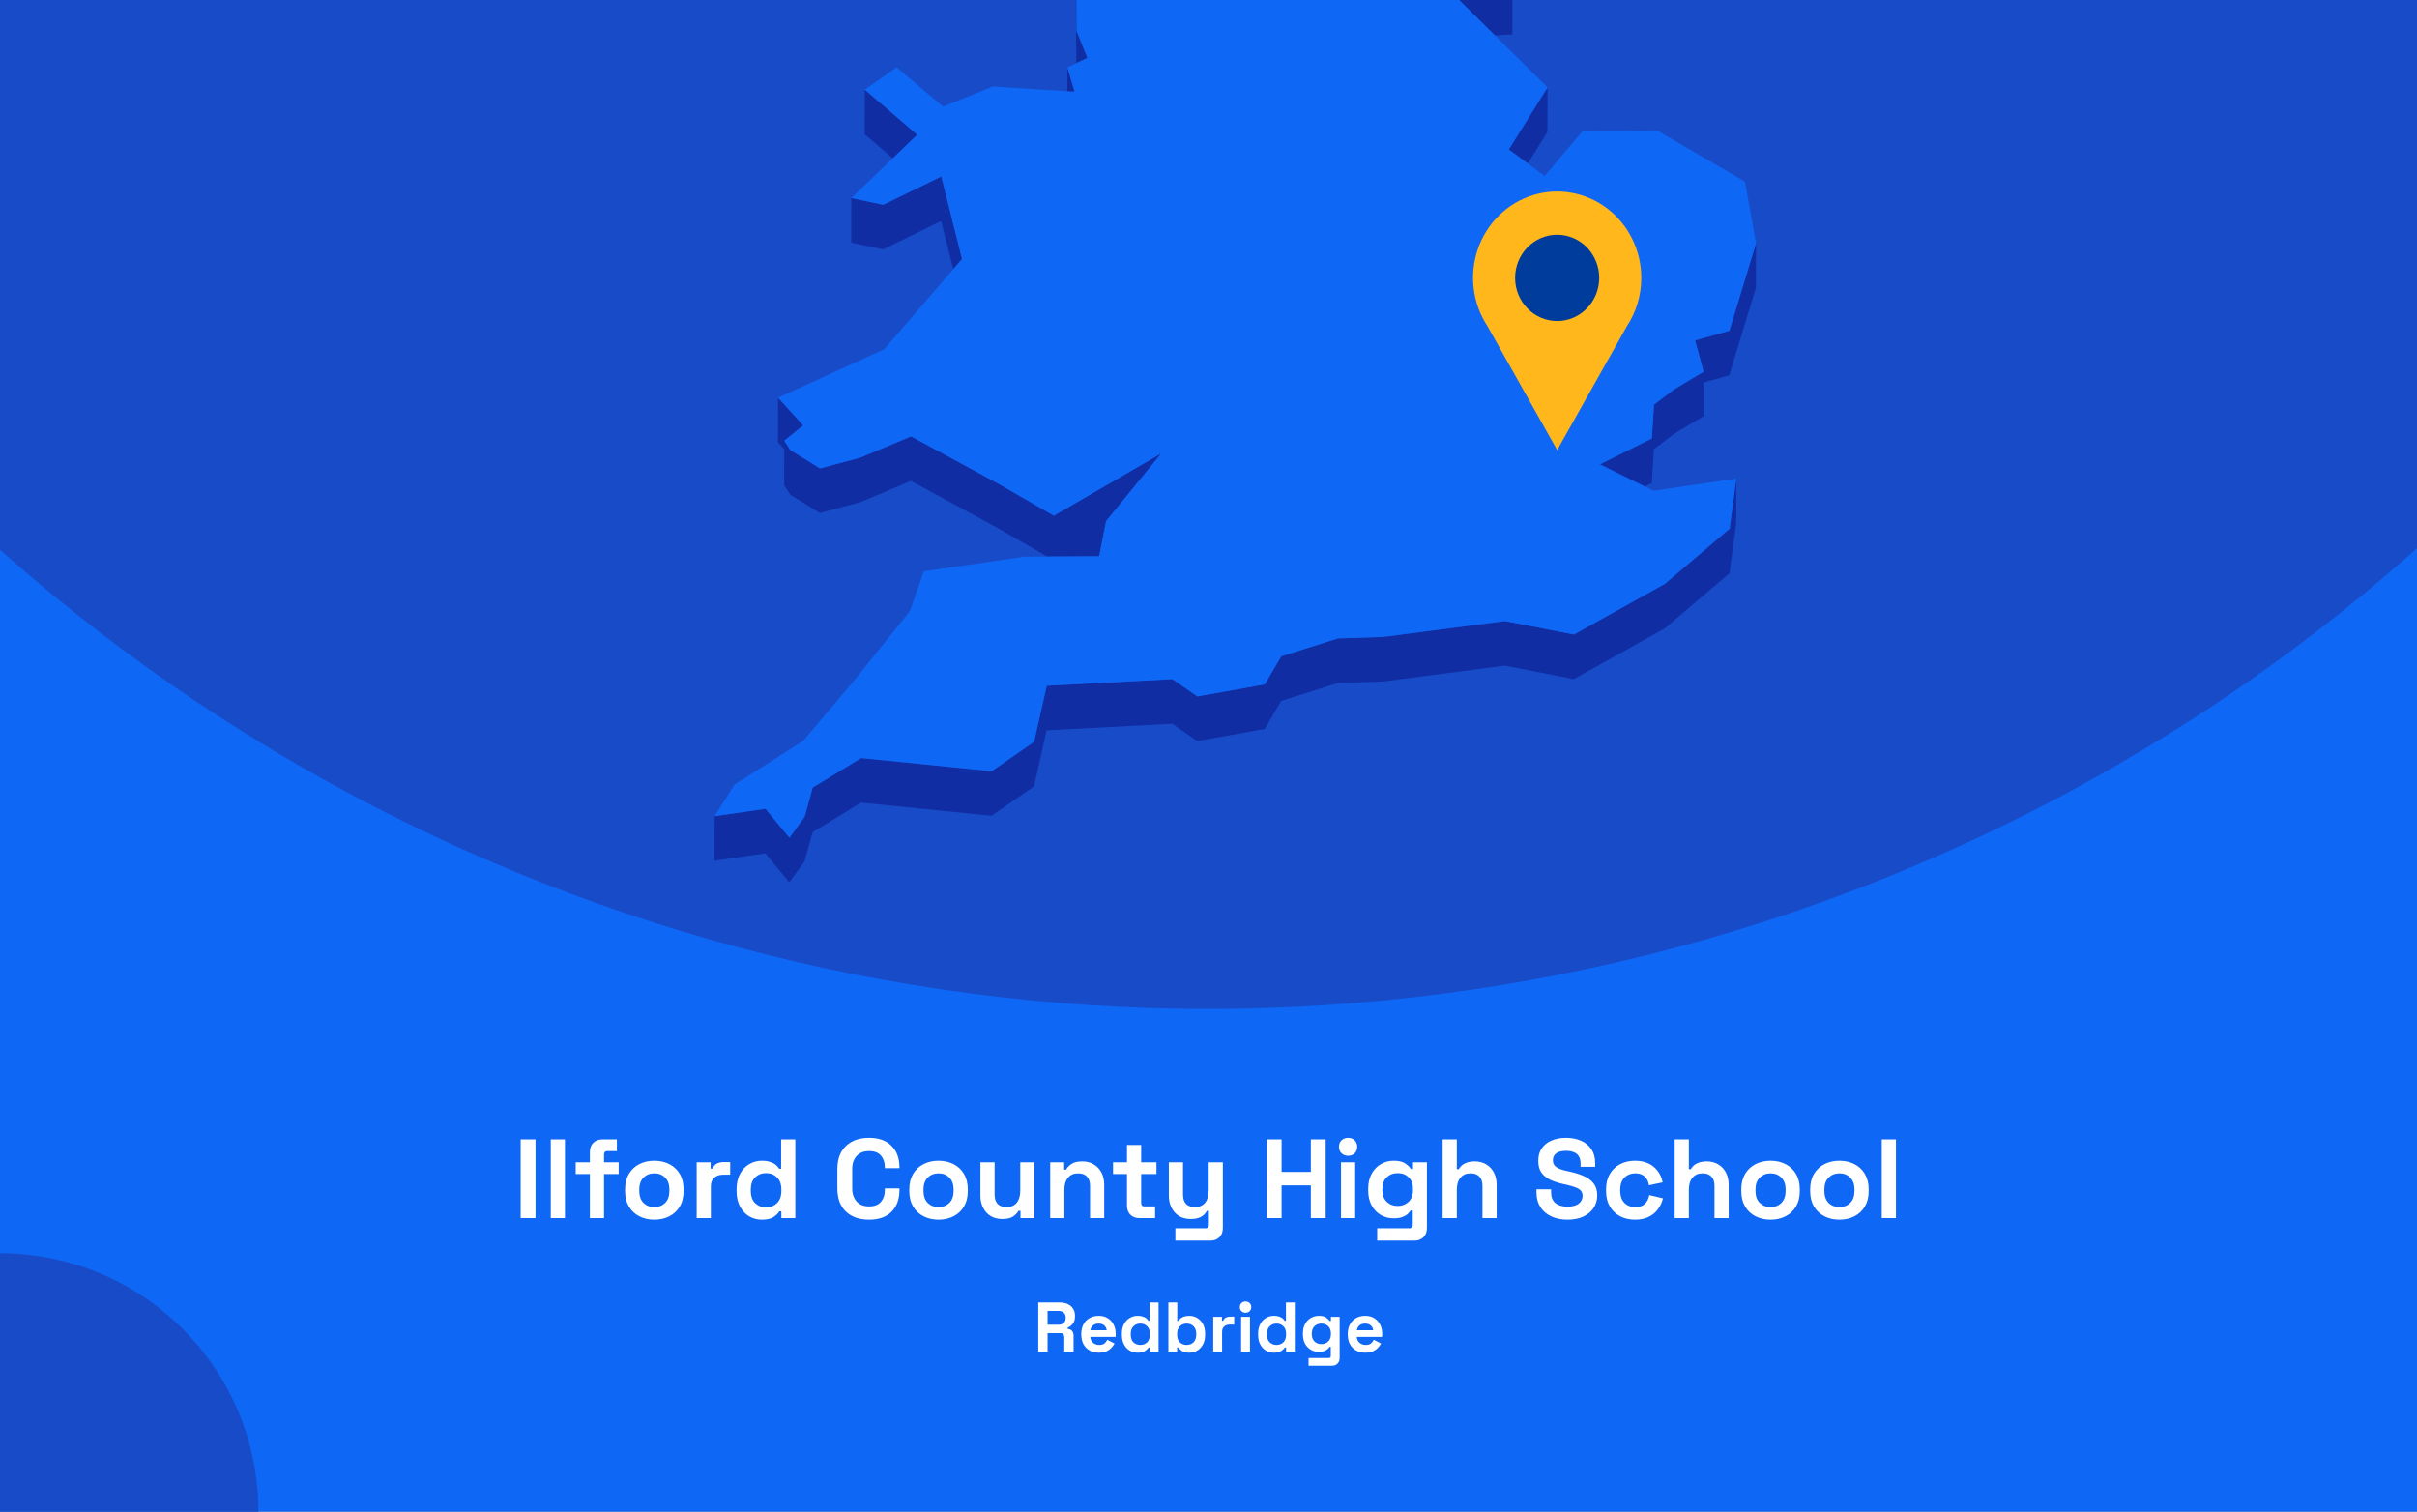 <svg width="1375" height="860" viewBox="0 0 1375 860" fill="none" xmlns="http://www.w3.org/2000/svg">
<rect x="0" y="0" width="1375" height="860" fill="#808080" stroke="none"/>
<g clip-path="url(#clip0_1720_1911)">
<rect width="1375" height="860" fill="#0F67F5"/>
<circle cx="687" cy="-460" r="1034" fill="#184BC8"/>
<g clip-path="url(#clip1_1720_1911)">
<path d="M850.396 20.082L860.361 19.601L860.405 -5.766L844.233 -5.023L815.867 -14.076L844.19 13.959L850.396 20.082Z" fill="#102DA3"/>
<path d="M599.119 -53.7L588.891 -72.2L569.748 -107.846L569.66 -82.478L588.804 -46.833L599.075 -28.332L612.144 -25.533L612.056 -0.603L612.319 35.917L612.362 35.874L618.613 32.943L612.45 17.723L612.144 -25.97L626.13 -47.926L599.119 -53.7Z" fill="#102DA3"/>
<path d="M611.316 52.185L607.208 38.32L607.164 51.923L611.316 52.185Z" fill="#102DA3"/>
<path d="M521.802 76.634L491.994 51.004L491.906 76.371L507.859 90.061L521.802 76.634Z" fill="#102DA3"/>
<path d="M869.143 92.992L880.289 75.104L880.376 49.736L858.348 85.032L869.143 92.992Z" fill="#102DA3"/>
<path d="M484.258 138.04L502.396 141.889L535.396 125.75L542.301 153.13L547.284 147.356L535.483 100.383L502.484 116.522L484.302 112.673L484.258 138.04Z" fill="#102DA3"/>
<path d="M983.835 188.164L964.297 193.631L969.149 211.476L952.365 221.535L940.958 230.195L939.734 249.44L910.188 264.179L935.669 276.775L939.69 274.763L940.87 255.563L952.278 246.859L969.105 236.8L969.149 217.599L983.747 213.532L998.914 163.759L999.001 138.392L983.835 188.164Z" fill="#102DA3"/>
<path d="M449.508 281.365L466.423 291.862L489.326 285.739L518.216 273.58L567.649 300.434L595.71 316.617L599.468 316.573H603.271L625.3 316.442L628.097 302.14L629.233 296.498L660.659 257.922L599.512 293.393L567.737 275.067L518.304 248.256L489.369 260.372L466.51 266.495L449.552 255.998L446.143 250.706L456.895 242.002L442.646 226.257L442.559 251.58L446.143 255.56L446.099 276.073L449.508 281.365Z" fill="#102DA3"/>
<path d="M947.075 332.188L895.369 361.011L856.207 353.313L786.8 362.366L761.187 363.197L728.887 373.388L719.534 389.352L681.159 396.219L666.954 386.378L595.492 390.139L588.28 422.024L564.154 438.731L489.895 431.252L462.359 448.047L457.77 464.623L449.116 476.607L435.479 460.118L406.544 464.317L406.457 489.641L435.435 485.486L449.028 501.975L457.682 489.991L462.315 473.371L489.851 456.619L564.066 464.098L588.236 447.391L595.404 415.507L666.866 411.745L681.115 421.586L719.49 414.719L728.843 398.756L761.1 388.565L786.712 387.734L856.12 378.68L895.282 386.378L946.988 357.555L983.877 326.152L987.723 297.636L987.767 272.269L983.964 300.785L947.075 332.188Z" fill="#102DA3"/>
<path d="M939.731 249.439L940.955 230.195L952.363 221.535L969.147 211.475L964.295 193.631L983.832 188.164L998.999 138.391L992.661 103.314L943.228 74.492L900.089 74.798L878.716 100.121L869.144 92.992L858.348 85.032L880.377 49.736L850.393 20.083L844.187 13.96L815.864 -14.076L844.23 -5.022L860.402 -5.766L788.197 -113.489L750.303 -126.261L717.348 -218.108L715.118 -242.644L637.8 -305.057L623.77 -300.64L605.981 -295.041L596.759 -292.155L579.887 -298.015L606.025 -318.747L642.345 -333.53L627.092 -347.176L616.558 -356.535L672.591 -441.079L677.137 -466.271L694.532 -486.259L661.315 -515.869L570.315 -511.276L545.752 -498.855L519.877 -485.778L548.593 -528.334L545.97 -530.302L531.634 -540.842L595.229 -606.142L593.131 -618.082L597.764 -634.002L574.162 -633.827L499.509 -605.529L492.647 -623.374L478.617 -605.398L470.4 -626.523L458.949 -623.155L437.182 -549.459L452.83 -529.69L437.139 -529.602L421.142 -529.471L408.073 -467.146L421.011 -450.001L417.864 -428.745L414.586 -406.876L379.008 -387.457L382.592 -356.36L380.144 -351.462L369.305 -329.768L381.455 -325.176L446.448 -382.602L449.202 -373.986L446.405 -369.481L429.84 -342.627L419.219 -325.438L423.415 -303.614L421.404 -288.175L411.264 -208.792L422.715 -208.88L437.794 -271.248L445.181 -274.616L464.806 -262.151L494.09 -227.249L484.518 -213.21L467.384 -187.973L463.538 -158.801L450.688 -158.713L474.29 -119.132L481.327 -123.112L483.862 -144.368L511.66 -123.33L530.411 -140.038L568.786 -150.885L604.407 -164.355L584.171 -131.378L569.747 -107.847L588.891 -72.202L599.119 -53.701L626.13 -47.928L612.144 -25.972L612.45 17.721L618.612 32.942L612.362 35.872L612.318 35.916L607.205 38.321L611.313 52.186L607.161 51.923L564.765 49.212L536.53 60.671L510.087 38.278L491.992 51.005L521.8 76.635L507.857 90.062L484.299 112.674L502.481 116.523L535.481 100.384L547.282 147.357L542.299 153.13L503.05 198.661L442.646 226.259L456.895 242.004L446.142 250.707L449.552 256L466.51 266.496L489.369 260.373L518.304 248.258L567.737 275.069L599.512 293.395L660.659 257.924L629.233 296.5L628.097 302.142L625.3 316.444L603.271 316.575H599.468L595.71 316.619L582.86 316.706L525.559 325.016L517.648 347.628L485.567 387.604L456.807 421.587L417.864 446.342L406.543 464.318L435.478 460.12L449.115 476.608L457.769 464.624L462.358 448.048L489.894 431.253L564.153 438.732L588.279 422.025L595.491 390.141L666.953 386.379L681.158 396.22L719.533 389.353L728.886 373.389L761.186 363.199L786.799 362.368L856.206 353.314L895.368 361.012L947.074 332.189L983.963 300.786L987.766 272.27L940.605 279.224L935.667 276.775L910.185 264.178L939.731 249.439Z" fill="#0F67F5"/>
</g>
<g clip-path="url(#clip2_1720_1911)">
<path d="M933.699 158.106C933.707 150.429 931.961 142.856 928.601 135.996C925.241 129.137 920.36 123.181 914.35 118.608C908.34 114.034 901.369 110.971 893.996 109.663C886.623 108.355 879.054 108.839 871.897 111.077C864.739 113.315 858.193 117.243 852.783 122.547C847.374 127.851 843.251 134.383 840.747 141.618C838.244 148.853 837.428 156.589 838.366 164.206C839.304 171.823 841.969 179.109 846.148 185.477V185.477L866.008 220.76L885.856 256.056L905.716 220.76L925.551 185.527C930.878 177.428 933.716 167.877 933.699 158.106V158.106Z" fill="#FFB71B"/>
<path d="M885.843 182.639C899.055 182.639 909.765 171.649 909.765 158.092C909.765 144.536 899.055 133.546 885.843 133.546C872.632 133.546 861.922 144.536 861.922 158.092C861.922 171.649 872.632 182.639 885.843 182.639Z" fill="#003C9C"/>
</g>
<circle cx="147" cy="147" r="147" transform="matrix(-1 0 0 1 147 713)" fill="#184BC8"/>
<path d="M296.193 693V648.2H304.641V693H296.193ZM313.324 693V648.2H321.388V693H313.324ZM335.572 693V667.912H327.508V661.256H335.572V655.368C335.572 653.192 336.212 651.464 337.492 650.184C338.814 648.861 340.521 648.2 342.612 648.2H350.932V654.856H345.428C344.233 654.856 343.636 655.496 343.636 656.776V661.256H351.956V667.912H343.636V693H335.572ZM372.24 693.896C369.083 693.896 366.246 693.256 363.728 691.976C361.211 690.696 359.227 688.84 357.776 686.408C356.326 683.976 355.6 681.053 355.6 677.64V676.616C355.6 673.203 356.326 670.28 357.776 667.848C359.227 665.416 361.211 663.56 363.728 662.28C366.246 661 369.083 660.36 372.24 660.36C375.398 660.36 378.235 661 380.752 662.28C383.27 663.56 385.254 665.416 386.704 667.848C388.155 670.28 388.88 673.203 388.88 676.616V677.64C388.88 681.053 388.155 683.976 386.704 686.408C385.254 688.84 383.27 690.696 380.752 691.976C378.235 693.256 375.398 693.896 372.24 693.896ZM372.24 686.728C374.715 686.728 376.763 685.939 378.384 684.36C380.006 682.739 380.816 680.435 380.816 677.448V676.808C380.816 673.821 380.006 671.539 378.384 669.96C376.806 668.339 374.758 667.528 372.24 667.528C369.766 667.528 367.718 668.339 366.096 669.96C364.475 671.539 363.664 673.821 363.664 676.808V677.448C363.664 680.435 364.475 682.739 366.096 684.36C367.718 685.939 369.766 686.728 372.24 686.728ZM396.324 693V661.256H404.26V664.84H405.412C405.881 663.56 406.649 662.621 407.716 662.024C408.825 661.427 410.105 661.128 411.556 661.128H415.396V668.296H411.428C409.38 668.296 407.694 668.851 406.372 669.96C405.049 671.027 404.388 672.691 404.388 674.952V693H396.324ZM433.374 693.896C430.856 693.896 428.488 693.277 426.27 692.04C424.094 690.76 422.344 688.904 421.022 686.472C419.699 684.04 419.038 681.096 419.038 677.64V676.616C419.038 673.16 419.699 670.216 421.022 667.784C422.344 665.352 424.094 663.517 426.27 662.28C428.446 661 430.814 660.36 433.374 660.36C435.294 660.36 436.894 660.595 438.174 661.064C439.496 661.491 440.563 662.045 441.374 662.728C442.184 663.411 442.803 664.136 443.23 664.904H444.382V648.2H452.446V693H444.51V689.16H443.358C442.632 690.355 441.502 691.443 439.966 692.424C438.472 693.405 436.275 693.896 433.374 693.896ZM435.806 686.856C438.28 686.856 440.35 686.067 442.014 684.488C443.678 682.867 444.51 680.52 444.51 677.448V676.808C444.51 673.736 443.678 671.411 442.014 669.832C440.392 668.211 438.323 667.4 435.806 667.4C433.331 667.4 431.262 668.211 429.598 669.832C427.934 671.411 427.102 673.736 427.102 676.808V677.448C427.102 680.52 427.934 682.867 429.598 684.488C431.262 686.067 433.331 686.856 435.806 686.856ZM494.404 693.896C488.858 693.896 484.463 692.36 481.22 689.288C477.978 686.173 476.356 681.736 476.356 675.976V665.224C476.356 659.464 477.978 655.048 481.22 651.976C484.463 648.861 488.858 647.304 494.404 647.304C499.908 647.304 504.154 648.819 507.14 651.848C510.17 654.835 511.684 658.952 511.684 664.2V664.584H503.364V663.944C503.364 661.299 502.618 659.123 501.124 657.416C499.674 655.709 497.434 654.856 494.404 654.856C491.418 654.856 489.071 655.773 487.364 657.608C485.658 659.443 484.804 661.939 484.804 665.096V676.104C484.804 679.219 485.658 681.715 487.364 683.592C489.071 685.427 491.418 686.344 494.404 686.344C497.434 686.344 499.674 685.491 501.124 683.784C502.618 682.035 503.364 679.859 503.364 677.256V676.104H511.684V677C511.684 682.248 510.17 686.387 507.14 689.416C504.154 692.403 499.908 693.896 494.404 693.896ZM533.928 693.896C530.77 693.896 527.933 693.256 525.416 691.976C522.898 690.696 520.914 688.84 519.464 686.408C518.013 683.976 517.288 681.053 517.288 677.64V676.616C517.288 673.203 518.013 670.28 519.464 667.848C520.914 665.416 522.898 663.56 525.416 662.28C527.933 661 530.77 660.36 533.928 660.36C537.085 660.36 539.922 661 542.44 662.28C544.957 663.56 546.941 665.416 548.392 667.848C549.842 670.28 550.568 673.203 550.568 676.616V677.64C550.568 681.053 549.842 683.976 548.392 686.408C546.941 688.84 544.957 690.696 542.44 691.976C539.922 693.256 537.085 693.896 533.928 693.896ZM533.928 686.728C536.402 686.728 538.45 685.939 540.072 684.36C541.693 682.739 542.504 680.435 542.504 677.448V676.808C542.504 673.821 541.693 671.539 540.072 669.96C538.493 668.339 536.445 667.528 533.928 667.528C531.453 667.528 529.405 668.339 527.784 669.96C526.162 671.539 525.352 673.821 525.352 676.808V677.448C525.352 680.435 526.162 682.739 527.784 684.36C529.405 685.939 531.453 686.728 533.928 686.728ZM570.107 693.512C567.633 693.512 565.457 692.957 563.579 691.848C561.745 690.696 560.315 689.117 559.291 687.112C558.267 685.107 557.755 682.803 557.755 680.2V661.256H565.819V679.56C565.819 681.949 566.395 683.741 567.547 684.936C568.742 686.131 570.427 686.728 572.603 686.728C575.078 686.728 576.998 685.917 578.363 684.296C579.729 682.632 580.411 680.328 580.411 677.384V661.256H588.475V693H580.539V688.84H579.387C578.875 689.907 577.915 690.952 576.507 691.976C575.099 693 572.966 693.512 570.107 693.512ZM597.449 693V661.256H605.385V665.416H606.537C607.049 664.307 608.009 663.261 609.417 662.28C610.825 661.256 612.958 660.744 615.817 660.744C618.291 660.744 620.446 661.32 622.281 662.472C624.158 663.581 625.609 665.139 626.633 667.144C627.657 669.107 628.169 671.411 628.169 674.056V693H620.105V674.696C620.105 672.307 619.507 670.515 618.313 669.32C617.161 668.125 615.497 667.528 613.321 667.528C610.846 667.528 608.926 668.36 607.561 670.024C606.195 671.645 605.513 673.928 605.513 676.872V693H597.449ZM648.171 693C646.081 693 644.374 692.36 643.051 691.08C641.771 689.757 641.131 688.008 641.131 685.832V667.912H633.195V661.256H641.131V651.4H649.195V661.256H657.899V667.912H649.195V684.424C649.195 685.704 649.793 686.344 650.987 686.344H657.131V693H648.171ZM668.655 705.8V698.76H685.935C687.129 698.76 687.727 698.12 687.727 696.84V688.84H686.575C686.233 689.565 685.7 690.291 684.975 691.016C684.249 691.741 683.268 692.339 682.031 692.808C680.793 693.277 679.215 693.512 677.295 693.512C674.82 693.512 672.644 692.957 670.767 691.848C668.932 690.696 667.503 689.117 666.479 687.112C665.455 685.107 664.943 682.803 664.943 680.2V661.256H673.007V679.56C673.007 681.949 673.583 683.741 674.735 684.936C675.929 686.131 677.615 686.728 679.791 686.728C682.265 686.728 684.185 685.917 685.551 684.296C686.916 682.632 687.599 680.328 687.599 677.384V661.256H695.663V698.632C695.663 700.808 695.023 702.536 693.743 703.816C692.463 705.139 690.756 705.8 688.623 705.8H668.655ZM720.63 693V648.2H729.078V666.696H745.718V648.2H754.166V693H745.718V674.376H729.078V693H720.63ZM762.886 693V661.256H770.95V693H762.886ZM766.918 657.544C765.468 657.544 764.23 657.075 763.206 656.136C762.225 655.197 761.734 653.96 761.734 652.424C761.734 650.888 762.225 649.651 763.206 648.712C764.23 647.773 765.468 647.304 766.918 647.304C768.412 647.304 769.649 647.773 770.63 648.712C771.612 649.651 772.102 650.888 772.102 652.424C772.102 653.96 771.612 655.197 770.63 656.136C769.649 657.075 768.412 657.544 766.918 657.544ZM778.35 677.256V676.232C778.35 672.904 779.012 670.067 780.334 667.72C781.657 665.331 783.406 663.517 785.582 662.28C787.801 661 790.212 660.36 792.814 660.36C795.716 660.36 797.913 660.872 799.406 661.896C800.9 662.92 801.988 663.987 802.67 665.096H803.822V661.256H811.758V698.632C811.758 700.808 811.118 702.536 809.838 703.816C808.558 705.139 806.852 705.8 804.718 705.8H783.47V698.76H801.902C803.097 698.76 803.694 698.12 803.694 696.84V688.584H802.542C802.116 689.267 801.518 689.971 800.75 690.696C799.982 691.379 798.958 691.955 797.678 692.424C796.398 692.893 794.777 693.128 792.814 693.128C790.212 693.128 787.801 692.509 785.582 691.272C783.406 689.992 781.657 688.179 780.334 685.832C779.012 683.443 778.35 680.584 778.35 677.256ZM795.118 686.088C797.593 686.088 799.662 685.299 801.326 683.72C802.99 682.141 803.822 679.923 803.822 677.064V676.424C803.822 673.523 802.99 671.304 801.326 669.768C799.705 668.189 797.636 667.4 795.118 667.4C792.644 667.4 790.574 668.189 788.91 669.768C787.246 671.304 786.414 673.523 786.414 676.424V677.064C786.414 679.923 787.246 682.141 788.91 683.72C790.574 685.299 792.644 686.088 795.118 686.088ZM820.699 693V648.2H828.763V665.16H829.915C830.256 664.477 830.789 663.795 831.515 663.112C832.24 662.429 833.2 661.875 834.395 661.448C835.632 660.979 837.189 660.744 839.067 660.744C841.541 660.744 843.696 661.32 845.531 662.472C847.408 663.581 848.859 665.139 849.883 667.144C850.907 669.107 851.419 671.411 851.419 674.056V693H843.355V674.696C843.355 672.307 842.757 670.515 841.563 669.32C840.411 668.125 838.747 667.528 836.571 667.528C834.096 667.528 832.176 668.36 830.811 670.024C829.445 671.645 828.763 673.928 828.763 676.872V693H820.699ZM891.682 693.896C888.226 693.896 885.176 693.277 882.53 692.04C879.885 690.803 877.816 689.032 876.322 686.728C874.829 684.424 874.082 681.651 874.082 678.408V676.616H882.402V678.408C882.402 681.096 883.234 683.123 884.898 684.488C886.562 685.811 888.824 686.472 891.682 686.472C894.584 686.472 896.738 685.896 898.146 684.744C899.597 683.592 900.322 682.12 900.322 680.328C900.322 679.091 899.96 678.088 899.234 677.32C898.552 676.552 897.528 675.933 896.162 675.464C894.84 674.952 893.218 674.483 891.298 674.056L889.826 673.736C886.754 673.053 884.109 672.2 881.89 671.176C879.714 670.109 878.029 668.723 876.834 667.016C875.682 665.309 875.106 663.091 875.106 660.36C875.106 657.629 875.746 655.304 877.026 653.384C878.349 651.421 880.184 649.928 882.53 648.904C884.92 647.837 887.714 647.304 890.914 647.304C894.114 647.304 896.952 647.859 899.426 648.968C901.944 650.035 903.906 651.656 905.314 653.832C906.765 655.965 907.49 658.653 907.49 661.896V663.816H899.17V661.896C899.17 660.189 898.829 658.824 898.146 657.8C897.506 656.733 896.568 655.965 895.33 655.496C894.093 654.984 892.621 654.728 890.914 654.728C888.354 654.728 886.456 655.219 885.218 656.2C884.024 657.139 883.426 658.44 883.426 660.104C883.426 661.213 883.704 662.152 884.258 662.92C884.856 663.688 885.73 664.328 886.882 664.84C888.034 665.352 889.506 665.8 891.298 666.184L892.77 666.504C895.97 667.187 898.744 668.061 901.09 669.128C903.48 670.195 905.336 671.603 906.658 673.352C907.981 675.101 908.642 677.341 908.642 680.072C908.642 682.803 907.938 685.213 906.53 687.304C905.165 689.352 903.202 690.973 900.642 692.168C898.125 693.32 895.138 693.896 891.682 693.896ZM930.111 693.896C927.039 693.896 924.244 693.256 921.727 691.976C919.252 690.696 917.289 688.84 915.839 686.408C914.388 683.976 913.663 681.032 913.663 677.576V676.68C913.663 673.224 914.388 670.28 915.839 667.848C917.289 665.416 919.252 663.56 921.727 662.28C924.244 661 927.039 660.36 930.111 660.36C933.14 660.36 935.743 660.893 937.919 661.96C940.095 663.027 941.844 664.499 943.167 666.376C944.532 668.211 945.428 670.301 945.855 672.648L938.047 674.312C937.876 673.032 937.492 671.88 936.895 670.856C936.297 669.832 935.444 669.021 934.335 668.424C933.268 667.827 931.924 667.528 930.303 667.528C928.681 667.528 927.209 667.891 925.887 668.616C924.607 669.299 923.583 670.344 922.815 671.752C922.089 673.117 921.727 674.803 921.727 676.808V677.448C921.727 679.453 922.089 681.16 922.815 682.568C923.583 683.933 924.607 684.979 925.887 685.704C927.209 686.387 928.681 686.728 930.303 686.728C932.735 686.728 934.569 686.109 935.807 684.872C937.087 683.592 937.897 681.928 938.239 679.88L946.047 681.736C945.492 683.997 944.532 686.067 943.167 687.944C941.844 689.779 940.095 691.229 937.919 692.296C935.743 693.363 933.14 693.896 930.111 693.896ZM952.699 693V648.2H960.763V665.16H961.915C962.256 664.477 962.789 663.795 963.515 663.112C964.24 662.429 965.2 661.875 966.395 661.448C967.632 660.979 969.189 660.744 971.067 660.744C973.541 660.744 975.696 661.32 977.531 662.472C979.408 663.581 980.859 665.139 981.883 667.144C982.907 669.107 983.419 671.411 983.419 674.056V693H975.355V674.696C975.355 672.307 974.757 670.515 973.563 669.32C972.411 668.125 970.747 667.528 968.571 667.528C966.096 667.528 964.176 668.36 962.811 670.024C961.445 671.645 960.763 673.928 960.763 676.872V693H952.699ZM1007.24 693.896C1004.08 693.896 1001.25 693.256 998.728 691.976C996.211 690.696 994.227 688.84 992.776 686.408C991.326 683.976 990.6 681.053 990.6 677.64V676.616C990.6 673.203 991.326 670.28 992.776 667.848C994.227 665.416 996.211 663.56 998.728 662.28C1001.25 661 1004.08 660.36 1007.24 660.36C1010.4 660.36 1013.23 661 1015.75 662.28C1018.27 663.56 1020.25 665.416 1021.7 667.848C1023.15 670.28 1023.88 673.203 1023.88 676.616V677.64C1023.88 681.053 1023.15 683.976 1021.7 686.408C1020.25 688.84 1018.27 690.696 1015.75 691.976C1013.23 693.256 1010.4 693.896 1007.24 693.896ZM1007.24 686.728C1009.71 686.728 1011.76 685.939 1013.38 684.36C1015.01 682.739 1015.82 680.435 1015.82 677.448V676.808C1015.82 673.821 1015.01 671.539 1013.38 669.96C1011.81 668.339 1009.76 667.528 1007.24 667.528C1004.77 667.528 1002.72 668.339 1001.1 669.96C999.475 671.539 998.664 673.821 998.664 676.808V677.448C998.664 680.435 999.475 682.739 1001.1 684.36C1002.72 685.939 1004.77 686.728 1007.24 686.728ZM1046.43 693.896C1043.27 693.896 1040.43 693.256 1037.92 691.976C1035.4 690.696 1033.41 688.84 1031.96 686.408C1030.51 683.976 1029.79 681.053 1029.79 677.64V676.616C1029.79 673.203 1030.51 670.28 1031.96 667.848C1033.41 665.416 1035.4 663.56 1037.92 662.28C1040.43 661 1043.27 660.36 1046.43 660.36C1049.59 660.36 1052.42 661 1054.94 662.28C1057.46 663.56 1059.44 665.416 1060.89 667.848C1062.34 670.28 1063.07 673.203 1063.07 676.616V677.64C1063.07 681.053 1062.34 683.976 1060.89 686.408C1059.44 688.84 1057.46 690.696 1054.94 691.976C1052.42 693.256 1049.59 693.896 1046.43 693.896ZM1046.43 686.728C1048.9 686.728 1050.95 685.939 1052.57 684.36C1054.19 682.739 1055 680.435 1055 677.448V676.808C1055 673.821 1054.19 671.539 1052.57 669.96C1050.99 668.339 1048.95 667.528 1046.43 667.528C1043.95 667.528 1041.91 668.339 1040.28 669.96C1038.66 671.539 1037.85 673.821 1037.85 676.808V677.448C1037.85 680.435 1038.66 682.739 1040.28 684.36C1041.91 685.939 1043.95 686.728 1046.43 686.728ZM1070.51 693V648.2H1078.58V693H1070.51Z" fill="white"/>
<path d="M590.66 769V741H602.82C604.58 741 606.113 741.307 607.42 741.92C608.726 742.533 609.74 743.4 610.46 744.52C611.18 745.64 611.54 746.96 611.54 748.48V748.96C611.54 750.64 611.14 752 610.34 753.04C609.54 754.08 608.553 754.84 607.38 755.32V756.04C608.446 756.093 609.273 756.467 609.86 757.16C610.446 757.827 610.74 758.72 610.74 759.84V769H605.46V760.6C605.46 759.96 605.286 759.44 604.94 759.04C604.62 758.64 604.073 758.44 603.3 758.44H595.94V769H590.66ZM595.94 753.64H602.26C603.513 753.64 604.486 753.307 605.18 752.64C605.9 751.947 606.26 751.04 606.26 749.92V749.52C606.26 748.4 605.913 747.507 605.22 746.84C604.526 746.147 603.54 745.8 602.26 745.8H595.94V753.64ZM625.133 769.56C623.16 769.56 621.413 769.147 619.893 768.32C618.4 767.467 617.226 766.28 616.373 764.76C615.546 763.213 615.133 761.4 615.133 759.32V758.84C615.133 756.76 615.546 754.96 616.373 753.44C617.2 751.893 618.36 750.707 619.853 749.88C621.346 749.027 623.08 748.6 625.053 748.6C627 748.6 628.693 749.04 630.133 749.92C631.573 750.773 632.693 751.973 633.493 753.52C634.293 755.04 634.693 756.813 634.693 758.84V760.56H620.253C620.306 761.92 620.813 763.027 621.773 763.88C622.733 764.733 623.906 765.16 625.293 765.16C626.706 765.16 627.746 764.853 628.413 764.24C629.08 763.627 629.586 762.947 629.933 762.2L634.053 764.36C633.68 765.053 633.133 765.813 632.413 766.64C631.72 767.44 630.786 768.133 629.613 768.72C628.44 769.28 626.946 769.56 625.133 769.56ZM620.293 756.8H629.573C629.466 755.653 629 754.733 628.173 754.04C627.373 753.347 626.32 753 625.013 753C623.653 753 622.573 753.347 621.773 754.04C620.973 754.733 620.48 755.653 620.293 756.8ZM647.179 769.56C645.606 769.56 644.126 769.173 642.739 768.4C641.379 767.6 640.286 766.44 639.459 764.92C638.632 763.4 638.219 761.56 638.219 759.4V758.76C638.219 756.6 638.632 754.76 639.459 753.24C640.286 751.72 641.379 750.573 642.739 749.8C644.099 749 645.579 748.6 647.179 748.6C648.379 748.6 649.379 748.747 650.179 749.04C651.006 749.307 651.672 749.653 652.179 750.08C652.686 750.507 653.072 750.96 653.339 751.44H654.059V741H659.099V769H654.139V766.6H653.419C652.966 767.347 652.259 768.027 651.299 768.64C650.366 769.253 648.992 769.56 647.179 769.56ZM648.699 765.16C650.246 765.16 651.539 764.667 652.579 763.68C653.619 762.667 654.139 761.2 654.139 759.28V758.88C654.139 756.96 653.619 755.507 652.579 754.52C651.566 753.507 650.272 753 648.699 753C647.152 753 645.859 753.507 644.819 754.52C643.779 755.507 643.259 756.96 643.259 758.88V759.28C643.259 761.2 643.779 762.667 644.819 763.68C645.859 764.667 647.152 765.16 648.699 765.16ZM676.607 769.56C674.82 769.56 673.447 769.253 672.487 768.64C671.527 768.027 670.82 767.347 670.367 766.6H669.647V769H664.687V741H669.727V751.44H670.447C670.74 750.96 671.127 750.507 671.607 750.08C672.113 749.653 672.767 749.307 673.567 749.04C674.393 748.747 675.407 748.6 676.607 748.6C678.207 748.6 679.687 749 681.047 749.8C682.407 750.573 683.5 751.72 684.327 753.24C685.153 754.76 685.567 756.6 685.567 758.76V759.4C685.567 761.56 685.153 763.4 684.327 764.92C683.5 766.44 682.407 767.6 681.047 768.4C679.687 769.173 678.207 769.56 676.607 769.56ZM675.087 765.16C676.633 765.16 677.927 764.667 678.967 763.68C680.007 762.667 680.527 761.2 680.527 759.28V758.88C680.527 756.96 680.007 755.507 678.967 754.52C677.953 753.507 676.66 753 675.087 753C673.54 753 672.247 753.507 671.207 754.52C670.167 755.507 669.647 756.96 669.647 758.88V759.28C669.647 761.2 670.167 762.667 671.207 763.68C672.247 764.667 673.54 765.16 675.087 765.16ZM690.195 769V749.16H695.155V751.4H695.875C696.168 750.6 696.648 750.013 697.315 749.64C698.008 749.267 698.808 749.08 699.715 749.08H702.115V753.56H699.635C698.355 753.56 697.301 753.907 696.475 754.6C695.648 755.267 695.235 756.307 695.235 757.72V769H690.195ZM706.054 769V749.16H711.094V769H706.054ZM708.574 746.84C707.667 746.84 706.894 746.547 706.254 745.96C705.641 745.373 705.334 744.6 705.334 743.64C705.334 742.68 705.641 741.907 706.254 741.32C706.894 740.733 707.667 740.44 708.574 740.44C709.507 740.44 710.281 740.733 710.894 741.32C711.507 741.907 711.814 742.68 711.814 743.64C711.814 744.6 711.507 745.373 710.894 745.96C710.281 746.547 709.507 746.84 708.574 746.84ZM724.679 769.56C723.106 769.56 721.626 769.173 720.239 768.4C718.879 767.6 717.786 766.44 716.959 764.92C716.132 763.4 715.719 761.56 715.719 759.4V758.76C715.719 756.6 716.132 754.76 716.959 753.24C717.786 751.72 718.879 750.573 720.239 749.8C721.599 749 723.079 748.6 724.679 748.6C725.879 748.6 726.879 748.747 727.679 749.04C728.506 749.307 729.172 749.653 729.679 750.08C730.186 750.507 730.572 750.96 730.839 751.44H731.559V741H736.599V769H731.639V766.6H730.919C730.466 767.347 729.759 768.027 728.799 768.64C727.866 769.253 726.492 769.56 724.679 769.56ZM726.199 765.16C727.746 765.16 729.039 764.667 730.079 763.68C731.119 762.667 731.639 761.2 731.639 759.28V758.88C731.639 756.96 731.119 755.507 730.079 754.52C729.066 753.507 727.772 753 726.199 753C724.652 753 723.359 753.507 722.319 754.52C721.279 755.507 720.759 756.96 720.759 758.88V759.28C720.759 761.2 721.279 762.667 722.319 763.68C723.359 764.667 724.652 765.16 726.199 765.16ZM741.227 759.16V758.52C741.227 756.44 741.64 754.667 742.467 753.2C743.293 751.707 744.387 750.573 745.747 749.8C747.133 749 748.64 748.6 750.267 748.6C752.08 748.6 753.453 748.92 754.387 749.56C755.32 750.2 756 750.867 756.427 751.56H757.147V749.16H762.107V772.52C762.107 773.88 761.707 774.96 760.907 775.76C760.107 776.587 759.04 777 757.707 777H744.427V772.6H755.947C756.693 772.6 757.067 772.2 757.067 771.4V766.24H756.347C756.08 766.667 755.707 767.107 755.227 767.56C754.747 767.987 754.107 768.347 753.307 768.64C752.507 768.933 751.493 769.08 750.267 769.08C748.64 769.08 747.133 768.693 745.747 767.92C744.387 767.12 743.293 765.987 742.467 764.52C741.64 763.027 741.227 761.24 741.227 759.16ZM751.707 764.68C753.253 764.68 754.547 764.187 755.587 763.2C756.627 762.213 757.147 760.827 757.147 759.04V758.64C757.147 756.827 756.627 755.44 755.587 754.48C754.573 753.493 753.28 753 751.707 753C750.16 753 748.867 753.493 747.827 754.48C746.787 755.44 746.267 756.827 746.267 758.64V759.04C746.267 760.827 746.787 762.213 747.827 763.2C748.867 764.187 750.16 764.68 751.707 764.68ZM776.735 769.56C774.761 769.56 773.015 769.147 771.495 768.32C770.001 767.467 768.828 766.28 767.975 764.76C767.148 763.213 766.735 761.4 766.735 759.32V758.84C766.735 756.76 767.148 754.96 767.975 753.44C768.801 751.893 769.961 750.707 771.455 749.88C772.948 749.027 774.681 748.6 776.655 748.6C778.601 748.6 780.295 749.04 781.735 749.92C783.175 750.773 784.295 751.973 785.095 753.52C785.895 755.04 786.295 756.813 786.295 758.84V760.56H771.855C771.908 761.92 772.415 763.027 773.375 763.88C774.335 764.733 775.508 765.16 776.895 765.16C778.308 765.16 779.348 764.853 780.015 764.24C780.681 763.627 781.188 762.947 781.535 762.2L785.655 764.36C785.281 765.053 784.735 765.813 784.015 766.64C783.321 767.44 782.388 768.133 781.215 768.72C780.041 769.28 778.548 769.56 776.735 769.56ZM771.895 756.8H781.175C781.068 755.653 780.601 754.733 779.775 754.04C778.975 753.347 777.921 753 776.615 753C775.255 753 774.175 753.347 773.375 754.04C772.575 754.733 772.081 755.653 771.895 756.8Z" fill="white"/>
</g>
<defs>
<clipPath id="clip0_1720_1911">
<rect width="1375" height="860" fill="white"/>
</clipPath>
<clipPath id="clip1_1720_1911">
<rect width="758.5" height="1135.98" fill="white" transform="translate(240.5 -634)"/>
</clipPath>
<clipPath id="clip2_1720_1911">
<rect width="95.699" height="147.092" fill="white" transform="translate(838 109)"/>
</clipPath>
</defs>
</svg>
